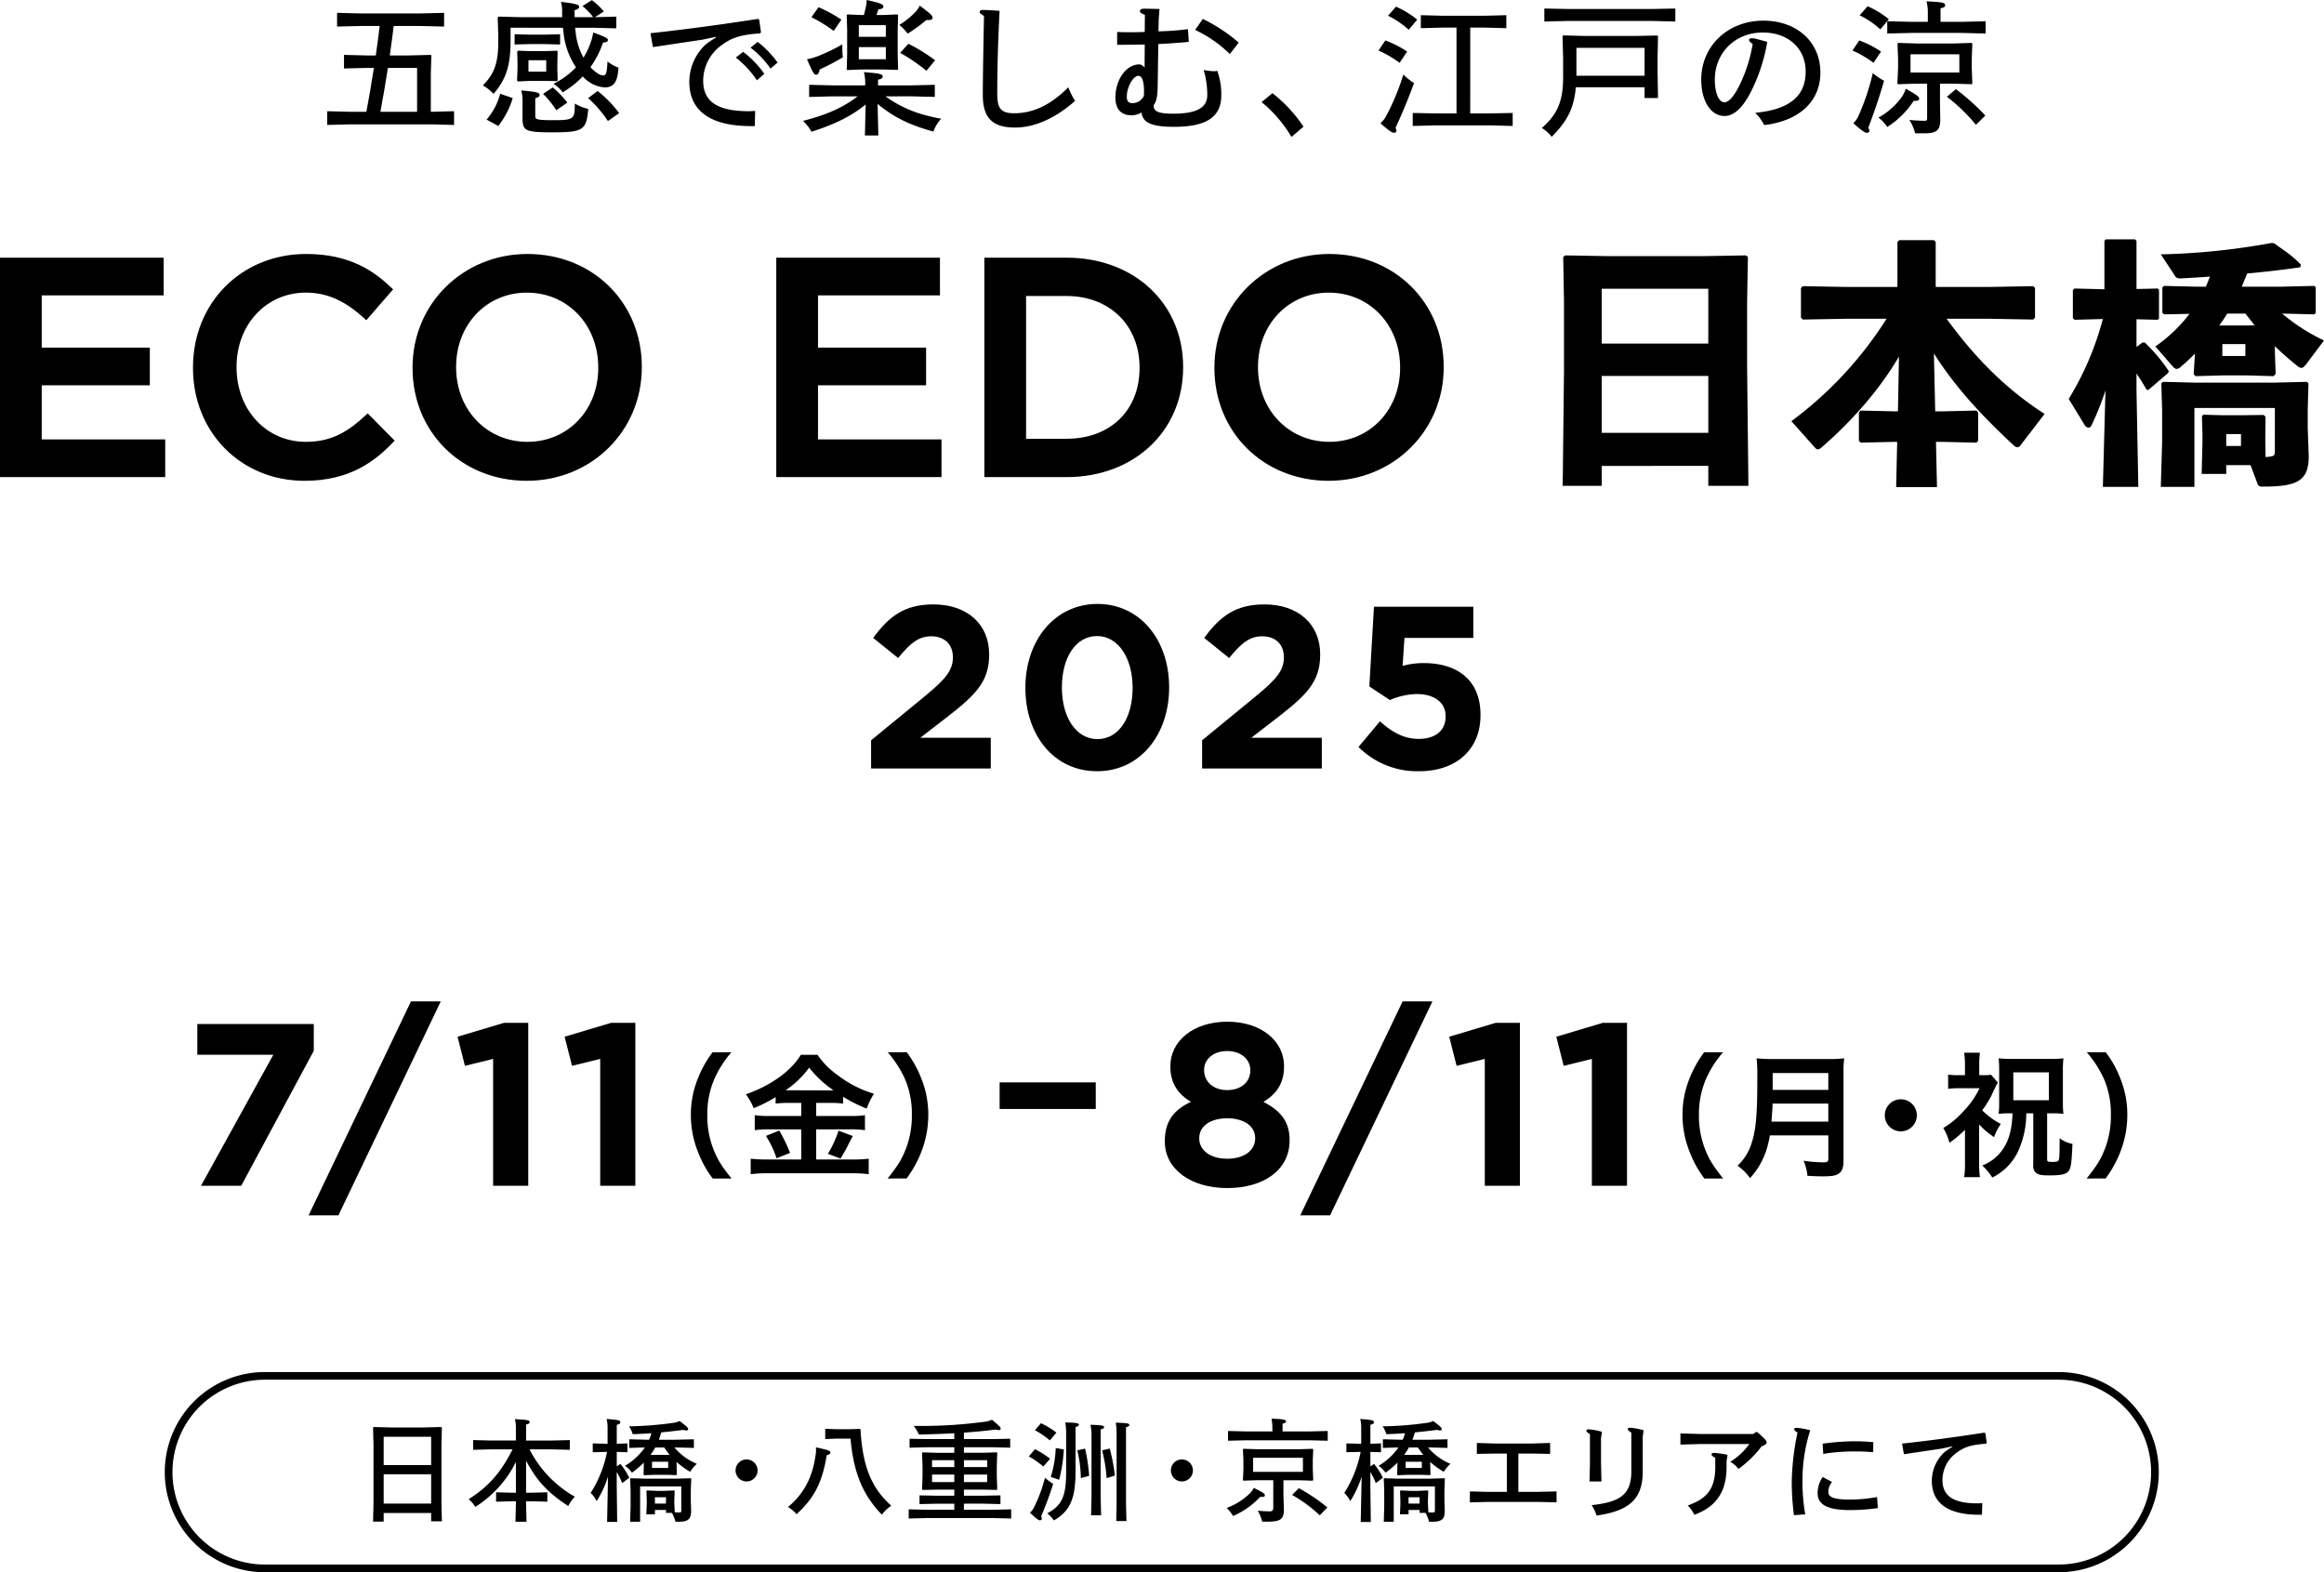 <svg xmlns="http://www.w3.org/2000/svg" width="684.465" height="463.043" viewBox="0 0 684.465 463.043">
  <g id="mv_info" transform="translate(6306 -2012.957)">
    <path id="パス_3446" data-name="パス 3446" d="M606.328,910H78.01a29.48,29.48,0,1,1,0-58.961H606.328a29.48,29.48,0,1,1,0,58.961M78.01,853.3a27.215,27.215,0,0,0,0,54.43H606.328a27.215,27.215,0,1,0,0-54.43Z" transform="translate(-6306 1566)"/>
    <path id="パス_3447" data-name="パス 3447" d="M80.5,757.59H58.113v-9.051h34.3v7.895L71.045,796.176H59.2Z" transform="translate(-6306 1566)"/>
    <path id="パス_3448" data-name="パス 3448" d="M121.039,741.871h8.779L99.67,804.887H90.891Z" transform="translate(-6306 1566)"/>
    <path id="パス_3449" data-name="パス 3449" d="M145.234,758.816l-8.3,2.039-2.177-8.574,13.679-4.082h7.145v47.976H145.234Z" transform="translate(-6306 1566)"/>
    <path id="パス_3450" data-name="パス 3450" d="M176.773,758.816l-8.3,2.039-2.177-8.574,13.679-4.082h7.145v47.976H176.773Z" transform="translate(-6306 1566)"/>
    <path id="パス_3451" data-name="パス 3451" d="M209.9,794.039a31.748,31.748,0,0,1-4.324-7.816,29.158,29.158,0,0,1-2.1-10.95A28.065,28.065,0,0,1,205.5,764.68a32.115,32.115,0,0,1,4.363-7.817h5.555a30.938,30.938,0,0,0-5.039,7.9,26.062,26.062,0,0,0-2.063,10.515,26.841,26.841,0,0,0,2.1,10.871c1.111,2.618,2.22,4.364,5.037,7.9Z" transform="translate(-6306 1566)"/>
    <path id="パス_3452" data-name="パス 3452" d="M232.326,771.781a27.615,27.615,0,0,0-3.888.2v-1.906a42.4,42.4,0,0,1-6.465,3.254,17.661,17.661,0,0,0-2.3-4.086c7.381-2.578,13.33-6.863,16.188-11.625h4.919a23.462,23.462,0,0,0,6.11,6.11,32.8,32.8,0,0,0,10.514,5.355,20.112,20.112,0,0,0-2.143,4.367,40.656,40.656,0,0,1-6.943-3.492v2.023a26.925,26.925,0,0,0-3.889-.2h-4.045v3.848h10.037a28.011,28.011,0,0,0,4.324-.238V779.8a31.247,31.247,0,0,0-4.365-.238h-10v8.886h10.791a37.66,37.66,0,0,0,4.68-.238v4.562a36.464,36.464,0,0,0-4.76-.277H226.018a38.978,38.978,0,0,0-4.918.277v-4.562a43.464,43.464,0,0,0,4.918.238h9.959v-8.886h-9.4a32.367,32.367,0,0,0-4.285.238v-4.406a29.084,29.084,0,0,0,4.324.238h9.364v-3.848Zm-2.816,8.133a45.715,45.715,0,0,1,3.174,6.586l-3.967,1.586a28.907,28.907,0,0,0-3.135-6.586Zm2.7-11.863,12.3.039c.357,0,.357,0,.953-.039a31.277,31.277,0,0,1-7.142-6.664,27.946,27.946,0,0,1-6.942,6.664Zm18.965,13.488c-.516.914-.516.914-1.984,3.809-.12.238-.278.515-1.627,2.82l-3.729-1.391a33.131,33.131,0,0,0,3.133-6.824Z" transform="translate(-6306 1566)"/>
    <path id="パス_3453" data-name="パス 3453" d="M261.42,794.039c2.816-3.531,3.928-5.277,5.039-7.9a26.711,26.711,0,0,0,2.1-10.871,25.756,25.756,0,0,0-2.024-10.515,32.443,32.443,0,0,0-5.078-7.9h5.594a31.733,31.733,0,0,1,4.326,7.817,28.1,28.1,0,0,1,2.021,10.593,29.785,29.785,0,0,1-2.062,10.95,33.2,33.2,0,0,1-4.324,7.816Z" transform="translate(-6306 1566)"/>
    <rect id="長方形_2158" data-name="長方形 2158" width="28.311" height="7.828" transform="translate(-6011.59 2331.734)"/>
    <path id="パス_3454" data-name="パス 3454" d="M343.062,783.11v-.137c0-5.781,2.653-9.188,7.688-11.5-3.672-2.246-6.055-5.309-6.055-10.41v-.137c0-7.281,6.668-13.066,16.742-13.066s16.739,5.714,16.739,13.066v.137c0,5.1-2.379,8.164-6.055,10.41,4.832,2.519,7.691,5.582,7.691,11.23v.137c0,8.844-7.828,14.016-18.375,14.016s-18.375-5.442-18.375-13.746m26.61-.817v-.137c0-3.671-3.473-5.851-8.235-5.851s-8.234,2.18-8.234,5.851v.137c0,3.266,3.062,5.922,8.234,5.922s8.235-2.586,8.235-5.922m-1.43-20.074v-.137c0-2.926-2.52-5.582-6.8-5.582s-6.808,2.586-6.808,5.512v.137c0,3.336,2.656,5.855,6.808,5.855s6.8-2.453,6.8-5.785" transform="translate(-6306 1566)"/>
    <path id="パス_3455" data-name="パス 3455" d="M413.105,741.871h8.781l-30.148,63.016h-8.781Z" transform="translate(-6306 1566)"/>
    <path id="パス_3456" data-name="パス 3456" d="M437.3,758.816l-8.3,2.039-2.175-8.574L440.5,748.2h7.145v47.976H437.3Z" transform="translate(-6306 1566)"/>
    <path id="パス_3457" data-name="パス 3457" d="M468.84,758.816l-8.3,2.039-2.175-8.574,13.679-4.082h7.145v47.976H468.84Z" transform="translate(-6306 1566)"/>
    <path id="パス_3458" data-name="パス 3458" d="M501.965,794.039a31.749,31.749,0,0,1-4.324-7.816,29.16,29.16,0,0,1-2.106-10.95,28.1,28.1,0,0,1,2.024-10.593,32.25,32.25,0,0,1,4.363-7.817h5.555a31,31,0,0,0-5.039,7.9,26.062,26.062,0,0,0-2.063,10.515,26.808,26.808,0,0,0,2.106,10.871c1.109,2.618,2.218,4.364,5.035,7.9Z" transform="translate(-6306 1566)"/>
    <path id="パス_3459" data-name="パス 3459" d="M521.258,781.344a29.529,29.529,0,0,1-1.153,4.719,22.228,22.228,0,0,1-4.679,7.855,15.368,15.368,0,0,0-3.692-3.648,15.032,15.032,0,0,0,4.246-6.985c1.192-3.687,1.586-8.328,1.586-18.644a55.611,55.611,0,0,0-.2-5.993,39.573,39.573,0,0,0,4.645.2h16.543a35.28,35.28,0,0,0,4.6-.2,29.782,29.782,0,0,0-.2,4.485V788.84c0,1.984-.438,3.137-1.426,3.769-.875.594-1.984.793-4.6.793-1.27,0-2.578-.039-4.6-.156a14.4,14.4,0,0,0-1.148-4.445,40.282,40.282,0,0,0,5.832.476c1.187,0,1.469-.2,1.469-1.07v-6.863Zm17.219-4.047V771.98H522.051c0,1.231-.078,2.1-.317,5.317Zm0-14.324H522.09v4.961h16.387Z" transform="translate(-6306 1566)"/>
    <path id="パス_3460" data-name="パス 3460" d="M564.547,775.43a4.72,4.72,0,1,1-4.719-4.719,4.706,4.706,0,0,1,4.719,4.719" transform="translate(-6306 1566)"/>
    <path id="パス_3461" data-name="パス 3461" d="M582.887,789.355a30,30,0,0,0,.238,4.286h-4.641a25.035,25.035,0,0,0,.239-4.286v-9.64a36.013,36.013,0,0,1-4.563,3.808,16.812,16.812,0,0,0-1.824-4.363,25.412,25.412,0,0,0,6.187-5.195,24.784,24.784,0,0,0,4.485-6.508h-5.914a25.576,25.576,0,0,0-3.332.16v-4.168a21.415,21.415,0,0,0,3.093.16h1.868v-3.531a21.356,21.356,0,0,0-.239-3.094h4.641a23.875,23.875,0,0,0-.2,3.133v3.492h1.113a15.964,15.964,0,0,0,2.379-.121l1.984,2.3a35.763,35.763,0,0,0-1.785,3.652,35.35,35.35,0,0,1-2.816,4.524,22.749,22.749,0,0,0,5.472,4,17.216,17.216,0,0,0-1.984,3.89,24.128,24.128,0,0,1-4.4-3.73Zm8.965-14.519a26.732,26.732,0,0,0-3.211.16,28.09,28.09,0,0,0,.156-3.332v-9.6a33.862,33.862,0,0,0-.156-3.415,30.6,30.6,0,0,0,3.726.161h11.746a29.342,29.342,0,0,0,3.61-.161,29.01,29.01,0,0,0-.161,3.415v9.519a28.514,28.514,0,0,0,.161,3.414,26.254,26.254,0,0,0-3.254-.16h-1.547V788.4c0,.637.238.754,1.43.754s1.625-.078,1.863-.355c.316-.4.355-.953.4-6.625a8.652,8.652,0,0,0,3.766,1.668c-.277,6.625-.516,7.812-1.785,8.566-.793.516-2.379.715-5.078.715-2.418,0-3.332-.2-4.047-.914a2.767,2.767,0,0,1-.633-2.219V774.836h-2.063a26.66,26.66,0,0,1-1.945,10.117,16.394,16.394,0,0,1-3.809,5.793,17.167,17.167,0,0,1-4.246,3.016,17.694,17.694,0,0,0-2.972-3.571,12.64,12.64,0,0,0,5.316-3.769c2.34-2.777,3.449-6.387,3.61-11.586Zm1.113-3.848h10.473v-8.211H592.965Z" transform="translate(-6306 1566)"/>
    <path id="パス_3462" data-name="パス 3462" d="M614.558,794.039c2.816-3.531,3.93-5.277,5.039-7.9a26.678,26.678,0,0,0,2.1-10.871,25.724,25.724,0,0,0-2.024-10.515,32.381,32.381,0,0,0-5.078-7.9h5.594a31.589,31.589,0,0,1,4.324,7.817,28.025,28.025,0,0,1,2.023,10.593,29.763,29.763,0,0,1-2.061,10.95,33.2,33.2,0,0,1-4.325,7.816Z" transform="translate(-6306 1566)"/>
    <path id="パス_3463" data-name="パス 3463" d="M.566,523.414H47.638v9.977H11.722V549.9H43.558v9.977H11.722v17.051H48.093V586.9H.566Z" transform="translate(-6306 1566)"/>
    <path id="パス_3464" data-name="パス 3464" d="M48.66,587.469H0V522.848H48.205v11.109H12.289v15.375H44.125v11.109H12.289v15.918H48.66ZM1.133,586.336H47.528v-8.844H11.156V559.309H42.992v-8.844H11.156V532.824H47.072v-8.843H1.133Z" transform="translate(-6306 1566)"/>
    <path id="パス_3465" data-name="パス 3465" d="M57.406,555.34v-.184c0-18.046,13.514-32.832,32.742-32.832,11.7,0,18.774,4.082,24.852,9.887l-7.166,8.254c-5.078-4.715-10.522-7.891-17.778-7.891-12.062,0-20.951,9.977-20.951,22.4v.179c0,12.426,8.8,22.5,20.951,22.5,7.8,0,12.789-3.085,18.231-8.164l7.166,7.254c-6.621,6.9-13.877,11.25-25.758,11.25-18.5,0-32.289-14.422-32.289-32.652" transform="translate(-6306 1566)"/>
    <path id="パス_3466" data-name="パス 3466" d="M89.695,588.559c-18.731,0-32.856-14.281-32.856-33.219v-.183c0-19.039,14.319-33.4,33.309-33.4,12.977,0,20.043,5.078,25.242,10.043l.393.375-7.906,9.1-.428-.4c-5.766-5.351-11.129-7.738-17.393-7.738-11.621,0-20.385,9.387-20.385,21.836v.18c0,12.5,8.764,21.929,20.385,21.929,7.711,0,12.543-3.066,17.844-8.011l.4-.375,7.942,8.039-.383.4c-5.424,5.649-12.775,11.422-26.166,11.422m.453-65.668c-18.344,0-32.176,13.871-32.176,32.266v.183c0,18.293,13.639,32.086,31.723,32.086,10.273,0,17.543-3.1,24.965-10.68l-6.391-6.468c-5.209,4.781-10.361,7.941-18.213,7.941-12.267,0-21.517-9.914-21.517-23.062v-.18c0-12.879,9.451-22.969,21.517-22.969,6.412,0,11.9,2.363,17.731,7.645l6.429-7.4c-5-4.691-11.816-9.359-24.068-9.359" transform="translate(-6306 1566)"/>
    <path id="パス_3467" data-name="パス 3467" d="M122.071,555.34v-.184c0-17.867,13.785-32.832,33.285-32.832s33.1,14.786,33.1,32.653v.179c0,17.871-13.785,32.836-33.285,32.836s-33.1-14.785-33.1-32.652m54.691,0v-.184c0-12.332-8.98-22.582-21.586-22.582s-21.406,10.067-21.406,22.4v.179c0,12.336,8.98,22.5,21.586,22.5s21.406-9.976,21.406-22.312" transform="translate(-6306 1566)"/>
    <path id="パス_3468" data-name="パス 3468" d="M155.176,588.559c-19.2,0-33.672-14.281-33.672-33.219v-.183c0-18.727,14.869-33.4,33.852-33.4,19.2,0,33.672,14.281,33.672,33.219v.18c0,18.73-14.87,33.4-33.852,33.4m.18-65.668c-18.653,0-32.719,13.871-32.719,32.266v.183c0,18.293,13.988,32.086,32.539,32.086,18.652,0,32.719-13.875,32.719-32.269v-.18c0-18.293-13.989-32.086-32.539-32.086m0,55.328c-12.629,0-22.153-9.914-22.153-23.062v-.18c0-13.094,9.446-22.969,21.973-22.969,12.422,0,22.152,10.168,22.152,23.149v.183c0,13.043-9.445,22.879-21.972,22.879m-.18-45.078c-11.881,0-20.84,9.387-20.84,21.836v.18c0,12.5,9.037,21.929,21.02,21.929,11.881,0,20.84-9.347,20.84-21.746v-.183c0-12.551-9.038-22.016-21.02-22.016" transform="translate(-6306 1566)"/>
    <path id="パス_3469" data-name="パス 3469" d="M229.2,523.414h47.072v9.977H240.351V549.9h31.836v9.977H240.351v17.051h36.371V586.9H229.2Z" transform="translate(-6306 1566)"/>
    <path id="パス_3470" data-name="パス 3470" d="M277.289,587.469h-48.66V522.848h48.205v11.109H240.918v15.375h31.836v11.109H240.918v15.918h36.371Zm-47.527-1.133h46.4v-8.844H239.785V559.309h31.836v-8.844H239.785V532.824H275.7v-8.843H229.762Z" transform="translate(-6306 1566)"/>
    <path id="パス_3471" data-name="パス 3471" d="M290.477,523.414h23.674c19.953,0,33.74,13.7,33.74,31.562v.18c0,17.871-13.787,31.746-33.74,31.746H290.477Zm11.156,10.156v43.172h12.518c13.332,0,22.039-8.977,22.039-21.4v-.184c0-12.426-8.707-21.586-22.039-21.586Z" transform="translate(-6306 1566)"/>
    <path id="パス_3472" data-name="パス 3472" d="M314.15,587.469H289.91V522.848h24.24c19.879,0,34.307,13.512,34.307,32.129v.179c0,18.723-14.428,32.313-34.307,32.313m-23.107-1.133H314.15c19.223,0,33.174-13.113,33.174-31.18v-.179c0-17.961-13.951-31-33.174-31H291.043Zm23.107-9.027H301.066V533H314.15c13.311,0,22.606,9.109,22.606,22.152v.184c0,12.934-9.3,21.969-22.606,21.969M302.2,576.176H314.15c12.844,0,21.473-8.375,21.473-20.836v-.184c0-12.375-8.83-21.019-21.473-21.019H302.2Z" transform="translate(-6306 1566)"/>
    <path id="パス_3473" data-name="パス 3473" d="M358.239,555.34v-.184c0-17.867,13.785-32.832,33.285-32.832s33.105,14.786,33.105,32.653v.179c0,17.871-13.785,32.836-33.285,32.836s-33.1-14.785-33.1-32.652m54.691,0v-.184c0-12.332-8.98-22.582-21.586-22.582s-21.406,10.067-21.406,22.4v.179c0,12.336,8.98,22.5,21.586,22.5s21.406-9.976,21.406-22.312" transform="translate(-6306 1566)"/>
    <path id="パス_3474" data-name="パス 3474" d="M391.344,588.559c-19.2,0-33.672-14.281-33.672-33.219v-.183c0-18.727,14.867-33.4,33.852-33.4,19.2,0,33.672,14.281,33.672,33.219v.18c0,18.73-14.868,33.4-33.852,33.4m.18-65.668c-18.653,0-32.719,13.871-32.719,32.266v.183c0,18.293,13.988,32.086,32.539,32.086,18.652,0,32.719-13.875,32.719-32.269v-.18c0-18.293-13.989-32.086-32.539-32.086m0,55.328c-12.629,0-22.153-9.914-22.153-23.062v-.18c0-13.094,9.446-22.969,21.973-22.969,12.422,0,22.152,10.168,22.152,23.149v.183c0,13.043-9.445,22.879-21.972,22.879m-.18-45.078c-11.879,0-20.84,9.387-20.84,21.836v.18c0,12.5,9.035,21.929,21.02,21.929,11.879,0,20.84-9.347,20.84-21.746v-.183c0-12.551-9.036-22.016-21.02-22.016" transform="translate(-6306 1566)"/>
    <path id="パス_3475" data-name="パス 3475" d="M471.746,584.172v5.867h-11.5l.379-33.437v-20.95l-.227-13.027.61-.453,12.875.226h27.5l12.8-.226.609.453-.23,13.027v19.8l.383,34.582H503.129v-5.867ZM503.129,532H471.746v16.148h31.383Zm0,25.668H471.746v16.758h31.383Z" transform="translate(-6306 1566)"/>
    <path id="パス_3476" data-name="パス 3476" d="M573.308,540.832c8.836,12.113,17.977,21.023,28.867,28.031l-7.082,9.215a1.257,1.257,0,0,1-.914.609,1.558,1.558,0,0,1-1.066-.531c-9.828-9.14-17.367-17.367-23.539-27.117l.382,17.063h2.133l9.977-.227.536.531v8.379l-.536.535-9.977-.23h-1.906l.3,13.332H558.456l.3-13.332h-.766l-9.976.23-.531-.535v-8.379l.531-.531,9.976.227h.993l.3-16.149c-5.711,9.828-14.168,19.348-22.929,26.891a1.625,1.625,0,0,1-.989.453c-.379,0-.608-.3-.988-.684L527.6,571a112.212,112.212,0,0,0,28.031-30.164H543.6l-12.645.23-.531-.535v-8.761l.531-.532,12.645.227h15.234v-13.25l.535-.535h10.2l.535.535v13.25h16.074l12.641-.227.535.532v8.761l-.535.535-12.641-.23Z" transform="translate(-6306 1566)"/>
    <path id="パス_3477" data-name="パス 3477" d="M611.035,541.137l-.531-.457v-8.3l.457-.453,8.836.226V517.906l.379-.461h8.609l.457.461V532.07l6.246-.148.383.379v8.457l-.383.379-6.246-.153v8.149L631,547.84h.684a48.379,48.379,0,0,1,7.082,8.457l-.227.531-5.867,5.028-.531-.231a51.172,51.172,0,0,0-2.9-4.644v4.875l.535,28.488H619.34l.761-28.414a80.187,80.187,0,0,1-4.113,10.285,1.022,1.022,0,0,1-.914.683,1.468,1.468,0,0,1-1.14-.835l-4.649-7.618a88.625,88.625,0,0,0,10.055-23.539Zm35.422,9.98c-1.371,1.367-2.742,2.664-4.188,3.883a2.1,2.1,0,0,1-1.144.609c-.457,0-.84-.3-1.371-.914l-4.953-5.711a44.434,44.434,0,0,0,10.054-9.6l-7.461.156-.535-.461v-7.461l.457-.461,9.6.231h2.742c.457-.989.84-1.981,1.219-2.973-3.047.231-5.863.383-8.457.535-.988.074-1.524-.23-1.75-.609l-4.266-6.473a204.681,204.681,0,0,0,32.6-3.351l.762.074c3.2,2.363,5.027,3.351,7.921,6.324l-.23.758c-5.254.766-10.508,1.375-15.613,1.828l-1.6,3.887h11.727l9.6-.231.453.383v7.617l-.453.383-9.445-.23a56.991,56.991,0,0,0,12.336,7.922l-5.254,7.007c-.61.762-.988,1.067-1.371,1.067a1.816,1.816,0,0,1-1.067-.457A84.922,84.922,0,0,1,670,548.906v1.907l.227,6.242-.61.687-7.769-.226h-7.161l-8.074.226-.535-.609Zm9.219,32.828v2.59h-7.239l.231-9.371v-2.512l-.156-5.027.382-.531,5.407.148h6.629l5.789-.074.535.535-.078,5.559v1.676l.078,4.648c.531-.078.988-.078,1.367-.156.766-.149,1.375-.149,1.375-1.446V567.109H646.3v23.235h-9.9l.383-12.949V567.57l-.23-7.7.457-.457,9.367.23H670.07l9.371-.23.453.457-.226,7.7v5.254l.3,8.457c0,7.313-3.352,8.985-13.485,8.985-1.14,0-1.293-.149-1.6-.836l-2.059-5.485Zm6.547-41.132,1.828-.079c-.914-1.062-1.828-2.281-2.743-3.425H655.98c-.765,1.218-1.523,2.363-2.363,3.5Zm-.915,5.484h-6.777v3.5h6.777ZM660.016,574.8h-4.34v3.5h4.34Z" transform="translate(-6306 1566)"/>
    <path id="パス_3478" data-name="パス 3478" d="M256.557,664.977l15.857-13c5.92-4.9,8.235-7.484,8.235-11.434,0-4.015-2.655-6.191-6.4-6.191-3.675,0-6.193,2.039-9.732,6.4l-7.35-5.918c4.7-6.4,9.256-9.872,17.762-9.872,9.867,0,16.4,5.786,16.4,14.7v.132c0,7.965-4.084,11.911-12.523,18.446l-7.758,5.988h20.756v9.051H256.557Z" transform="translate(-6306 1566)"/>
    <path id="パス_3479" data-name="パス 3479" d="M302,649.594v-.137c0-13.812,8.574-24.633,21.232-24.633,12.59,0,21.1,10.684,21.1,24.5v.133c0,13.817-8.508,24.637-21.234,24.637S302,663.41,302,649.594m31.576,0v-.137c0-8.64-4.219-15.176-10.48-15.176s-10.344,6.333-10.344,15.043v.133c0,8.711,4.15,15.176,10.48,15.176s10.344-6.394,10.344-15.039" transform="translate(-6306 1566)"/>
    <path id="パス_3480" data-name="パス 3480" d="M354.047,664.977l15.855-13c5.922-4.9,8.235-7.484,8.235-11.434,0-4.015-2.653-6.191-6.395-6.191-3.675,0-6.2,2.039-9.734,6.4l-7.348-5.918c4.7-6.4,9.254-9.872,17.762-9.872,9.867,0,16.4,5.786,16.4,14.7v.132c0,7.965-4.086,11.911-12.523,18.446l-7.758,5.988H389.3v9.051h-35.25Z" transform="translate(-6306 1566)"/>
    <path id="パス_3481" data-name="パス 3481" d="M400.1,666.949l6.332-7.555c3.605,3.266,7.144,5.172,11.363,5.172,4.9,0,7.961-2.383,7.961-6.6v-.137c0-4.082-3.469-6.465-8.438-6.465a20.44,20.44,0,0,0-7.961,1.77l-6.058-4.016,1.363-23.477h29.262v9.188H413.645l-.543,8.234a23.311,23.311,0,0,1,6.261-.816c9.254,0,16.672,4.488,16.672,15.242v.137c0,10.07-7.144,16.469-18.1,16.469a24.51,24.51,0,0,1-17.832-7.145" transform="translate(-6306 1566)"/>
    <path id="パス_3482" data-name="パス 3482" d="M107.908,479.887c.809-4.3,1.532-8.594,2.213-12.934h-2l-6.806.168v-4l6.806.168h2.553q.639-4.335,1.148-8.676H106.08l-6.806.168v-4.043l6.806.172h17.908l6.807-.172v4.043l-6.807-.168h-8.039q-.508,4.336-1.148,8.676h5.445l6.594-.168.213.211-.17,5.36v11.191l6.848-.172v4.043l-6.807-.172h-23.7l-6.85.172v-4.043l6.85.172Zm14.932,0V466.953h-8.592c-.681,4.3-1.4,8.637-2.213,12.934Z" transform="translate(-6306 1566)"/>
    <path id="パス_3483" data-name="パス 3483" d="M169.385,455.125c.086.809.172,1.574.256,2.172a19.124,19.124,0,0,0,2.213,6.637,23.27,23.27,0,0,0,2.3-5.024,15.945,15.945,0,0,0,.554-2.379c3.148,1.106,4.338,1.7,4.338,2.168,0,.555-.382.68-1.446.809a28.3,28.3,0,0,1-3.7,7.23c1.317,1.45,2.766,2.426,3.744,2.426.851,0,1.106-.679,1.276-4.125a10.339,10.339,0,0,0,3.233,1.828c-.255,4.254-1.36,5.829-4.084,5.829a9.469,9.469,0,0,1-6.423-3.235,27.861,27.861,0,0,1-5.914,4.68A10.433,10.433,0,0,0,163,471.633a22.734,22.734,0,0,0,6.638-4.852,22.138,22.138,0,0,1-3.575-9.445c-.084-.637-.17-1.4-.253-2.211H150.37v3.785c0,7.106-1.192,11.317-5.02,15.7A13.313,13.313,0,0,0,142.2,472.1c3.573-3.489,4.551-7.02,4.551-12.891v-1.957l-.168-5.191.211-.211,6.636.168H165.6c-.043-.469-.043-.934-.043-1.278a10.938,10.938,0,0,0-.341-3.23c4.807.551,5.36.891,5.36,1.488,0,.34-.34.68-1.362.977,0,.511,0,1.234.044,2.043H174.7a18.8,18.8,0,0,0-3.149-3.274L174.32,447a19.629,19.629,0,0,1,3.532,3.321l-2.64,1.7,6.3-.168V455.3l-6.806-.172Zm-18.377,20.719a24.813,24.813,0,0,1-4.255,8.211l-3.446-1.871a19.038,19.038,0,0,0,4-7.617Zm.553-15.781v-3.024l4.722.129h3.955l4.722-.129v3.024l-4.722-.129h-3.955Zm12.464,1.828.213.254-.086,3.4v1.7l.086,3.4-.213.214-3.4-.086h-4.509l-3.573.172-.257-.215.13-3.531v-1.66l-.086-3.4.256-.254,3.444.125h4.6ZM153.9,476.7a11.694,11.694,0,0,0-.382-3.106c4.935.426,5.4.68,5.4,1.4,0,.426-.381.637-1.274.895v5.187c0,1.024.253,1.278,5.4,1.278,6.168,0,6.212-.426,6.255-4.891a14.463,14.463,0,0,0,3.954,1.574c-.551,6.125-1.359,6.891-10.336,6.891-8.422,0-9.019-.426-9.019-4.383Zm1.745-8.637h5.231V464.7h-5.231Zm7.147,4.637a28.358,28.358,0,0,1,4.295,4.468l-3.232,2.254a27.656,27.656,0,0,0-3.914-4.808Zm13.229,1.062a35,35,0,0,1,6.34,6.512l-3.319,2.34a34.367,34.367,0,0,0-5.828-6.766Z" transform="translate(-6306 1566)"/>
    <path id="パス_3484" data-name="パス 3484" d="M223.864,456.785c-6,.383-8.551,1.488-10.934,3.192a12.981,12.981,0,0,0-5.828,10.761c0,6.168,4.211,8.977,13.527,8.977.553,0,.979-.043,1.787-.086l-.127,4.469h-1.064c-12.123,0-18.207-4.555-18.207-13.063a15.122,15.122,0,0,1,4.723-10.89,25.63,25.63,0,0,1,3.189-2.168l-.084-.172-4.043.851c-4.3.637-9.7,1.446-14.506,2.172l-.722-4.086c10.507-1.148,20.291-2.469,31.65-4.211l.383.211.51,3.7Zm-4.979,5.446A28.918,28.918,0,0,1,225.1,468.7l-2.17,1.914a29.7,29.7,0,0,0-6.211-6.718Zm4.254-2.938a28.524,28.524,0,0,1,5.871,6.086l-2.084,1.785A26.822,26.822,0,0,0,221.055,461Z" transform="translate(-6306 1566)"/>
    <path id="パス_3485" data-name="パス 3485" d="M260.775,475.332c5.02,3.532,9.616,5.36,16.422,6.594a11.281,11.281,0,0,0-2.3,3.789c-7.318-2.043-11.912-4.383-16.422-8.168l.213,9.317h-3.957l.213-9.149c-4,3.32-8.933,5.828-15.953,8.039a11.557,11.557,0,0,0-2.51-3.187c7.233-1.875,11.743-3.914,16.123-7.235h-7.443l-6.85.172V471.93l6.85.172h9.656v-.809a11.662,11.662,0,0,0-.383-3.105c4.85.426,5.53.551,5.53,1.359,0,.426-.383.637-1.362.895v1.66h9.872l6.847-.172V475.5l-6.847-.172Zm-19.824-11.867a52.8,52.8,0,0,0,7.147-3.445,28.1,28.1,0,0,0,.129,3.828c-2,1.191-4.34,2.426-6.807,3.574-.213,1.149-.553,1.531-1.065,1.531-.636,0-.935-.6-2.679-4.554a16.421,16.421,0,0,0,3.275-.934m.129-14.379a40.589,40.589,0,0,1,6.721,3.657l-2.254,3.32a45.514,45.514,0,0,0-6.553-4.043Zm8.508,18.5-.213-.168.127-4.254v-7.531l-.127-4.211.213-.215,4.168.172h.681c.17-.6.3-1.191.467-1.871a10.25,10.25,0,0,0,.342-2.555c3.914.852,4.934,1.278,4.934,1.871,0,.555-.424.809-1.446.852-.213.6-.382,1.148-.6,1.7h2l4.211-.172.17.215-.127,4.211v7.488l.127,4.254-.17.168-4.34-.125h-6.254ZM260.9,454.36h-7.955V457.8H260.9Zm0,6.468h-7.955v3.57H260.9Zm6.424-3.957a12.641,12.641,0,0,0-2.469-2.554,24.642,24.642,0,0,0,4.426-3.489,8.183,8.183,0,0,0,1.615-2.21c3.362,2.55,3.745,2.89,3.745,3.617,0,.593-.682.679-1.788.593a44.237,44.237,0,0,1-5.529,4.043m.213,2.977a51.611,51.611,0,0,1,7.869,4.852l-2.553,3.1a51.536,51.536,0,0,0-7.742-5.277Z" transform="translate(-6306 1566)"/>
    <path id="パス_3486" data-name="パス 3486" d="M316.648,476.652c-5.955,5.273-12.082,7.871-17.7,7.871-6.508,0-9.487-2.723-9.487-9.531,0-5.4.17-14.379.34-23.356-.892-.511-1.232-.765-1.232-1.1,0-.469.17-.637,1.105-.637.809,0,2.426.082,4.723.254-.553,11.274-.682,17.738-.682,24.332,0,4.383.979,5.828,5.063,5.828,5.488,0,10.806-2.508,15.869-7.656a19.518,19.518,0,0,0,2,4" transform="translate(-6306 1566)"/>
    <path id="パス_3487" data-name="パス 3487" d="M341.189,456.187a81.915,81.915,0,0,0,8.682-.636l.254,3.742c-3.234.3-5.742.468-8.979.64l-.169,11.528c-.041,3.828-.3,5.191-1.192,6.468,0,1.532.6,2.508,5.746,2.508,7.02,0,10.039-1.828,10.039-5.488a26.42,26.42,0,0,0-1.062-7.359,20.432,20.432,0,0,0,3.062.339,3.2,3.2,0,0,0,.934-.125,20.024,20.024,0,0,1,1.191,7.188c0,6.426-4.34,9.316-13.953,9.316-6.849,0-9.232-1.359-9.529-4.254a5.456,5.456,0,0,1-2.979.852c-3.062,0-4.722-1.828-4.722-5.234,0-5.274,3.191-9.743,7.019-9.743.553,0,.979.258,1.574.938l.043-6.8c-2.253.039-4.976.082-8.125.082v-3.785c1.575.086,2.51.086,3.659.086,1.234,0,2.6,0,4.466-.086l.043-5.019c-1.064-.469-1.447-.68-1.447-1.106,0-.512.34-.723,1.447-.723.68,0,2.127.043,4.3.082l-.213,2.938Zm-4.253,17.528c0-2.637-.553-4.422-1.618-4.422-1.615,0-3.445,3.359-3.445,6.082,0,1.406.469,1.957,1.617,1.957a3.7,3.7,0,0,0,3.4-2.125,14.506,14.506,0,0,0,.043-1.492m17.314-21.184a48.577,48.577,0,0,1,10.594,6.977l-2.637,3.359a37.391,37.391,0,0,0-10.211-7.1Z" transform="translate(-6306 1566)"/>
    <path id="パス_3488" data-name="パス 3488" d="M380.367,487.289a38.5,38.5,0,0,0-8.8-10.254l3.192-2.637a41.65,41.65,0,0,1,9.144,9.868Z" transform="translate(-6306 1566)"/>
    <path id="パス_3489" data-name="パス 3489" d="M412.207,465.465A30.349,30.349,0,0,0,406,461.848l2-2.976a29.59,29.59,0,0,1,6.422,3.273ZM411.27,485.5c0,.383-.3.555-.766.555-.551,0-1.574-.723-3.957-2.808a6.945,6.945,0,0,0,1.617-1.958,67.977,67.977,0,0,0,5.149-12.378,17.708,17.708,0,0,0,3.148,2.507c-2,5.446-3.574,9.106-5.445,13.188a2.6,2.6,0,0,1,.254.894m3.617-29.777a25.577,25.577,0,0,0-6.082-4.129l2.34-2.679a27.1,27.1,0,0,1,6.254,3.828Zm18.125,24.629h5.871l6.633-.125v3.828l-6.633-.172H422.672l-6.594.172v-3.828l6.594.125h6.3v-25.27h-4.086l-6.422.172v-3.828l6.422.168h12.34l6.422-.168v3.828l-6.422-.172h-4.211Z" transform="translate(-6306 1566)"/>
    <path id="パス_3490" data-name="パス 3490" d="M464.113,472.652c-.551,6.254-2.551,10-7.105,14.594a11.414,11.414,0,0,0-2.891-2.6c4.254-3.785,6.254-7.4,6.254-14.847v-5.613l-.172-6.594.258-.215,6.254.172h14.8l6.593-.129.211.215-.129,6.379v3.7l.129,8.125h-3.957v-3.192ZM454.84,453.3v-3.828l6.808.125h24.926l6.852-.125V453.3l-6.852-.172H461.648Zm29.523,7.742H464.285v8.211h20.078Z" transform="translate(-6306 1566)"/>
    <path id="パス_3491" data-name="パス 3491" d="M531.808,468.059c0-6.848-5.145-11.527-12.633-11.527-8.039,0-14.125,5.867-14.125,13.91,0,3.914,1.192,6.637,2.809,6.637,1.445,0,3.019-2.086,4.551-5.192a44.408,44.408,0,0,0,3.789-11.953c-.766-.6-1.067-.895-1.067-1.148,0-.383.259-.555.938-.555.636,0,1.4.215,4.422,1.062a51.441,51.441,0,0,1-4.891,14.848c-2.3,4.469-4.891,6.977-7.7,6.977-4.043,0-6.852-4.422-6.852-10.719,0-9.914,7.871-17.356,18.293-17.356,9.828,0,16.8,6.211,16.8,15.313,0,7.785-5.4,14.082-16.546,15.441a14.16,14.16,0,0,0-2.638-3.613c10.207-.98,14.844-5.02,14.844-12.125" transform="translate(-6306 1566)"/>
    <path id="パス_3492" data-name="パス 3492" d="M551.793,465.465a30.3,30.3,0,0,0-6.211-3.617l2-2.977A29.633,29.633,0,0,1,554,462.144Zm-4.469,15.7a68.494,68.494,0,0,0,4.254-12.676,18.957,18.957,0,0,0,3.32,2.254c-1.66,5.7-3.019,9.489-4.636,13.824a2.227,2.227,0,0,1,.3.938c0,.383-.3.555-.766.555-.555,0-1.574-.723-3.957-2.809a6.966,6.966,0,0,0,1.488-2.086m6.469-25.566a25.587,25.587,0,0,0-6.086-4.125l2.34-2.684a26.889,26.889,0,0,1,6.254,3.832Zm11.441,20.5c0,.382-.464.64-1.617.554a25.767,25.767,0,0,1-7.785,7.7,11.364,11.364,0,0,0-2.594-2.766,20.949,20.949,0,0,0,6.508-5.574,8.83,8.83,0,0,0,1.531-2.934c3.532,2,3.957,2.383,3.957,3.02m12.723-22.715,6.848-.172v3.617l-6.848-.172H562.684l-6.852.172v-3.617l6.852.172h5.1v-2.938a12.528,12.528,0,0,0-.383-3.105c4.8.258,5.489.383,5.489,1.191,0,.426-.383.641-1.364.895v3.957Zm2.762,6.211.172.211-.172,4.511V467l.172,4.551-.172.211-5.4-.168h-3.953v6.168l.082,4.34c0,3.488-1.273,4.125-4.933,4.125h-2.469a13.608,13.608,0,0,0-1.7-3.957,41.185,41.185,0,0,0,4.465.257c.6,0,.765-.128.765-.722V471.59h-3.191l-5.274.168-.3-.125.21-4.637v-2.68l-.167-4.511.21-.211,5.36.168h10.89Zm-18.035,8.718h14.379v-5.359H562.684Zm13.359,4.895a67.659,67.659,0,0,1,8.676,7.785l-2.766,2.723a50.778,50.778,0,0,0-8.551-8.254Z" transform="translate(-6306 1566)"/>
    <path id="パス_3493" data-name="パス 3493" d="M113,892.551v2.543h-3.129l.133-5.25V872.473l-.133-5.02.195-.226,5.02.128h9.844l5.019-.128.195.226-.128,5.02v17.242l.128,5.281h-3.16v-2.445Zm13.984-22.457H113v8.344h13.984Zm0,11.047H113v8.637h13.984Z" transform="translate(-6306 1566)"/>
    <path id="パス_3494" data-name="パス 3494" d="M155.953,873.809a33.39,33.39,0,0,0,13.363,13.949,10.918,10.918,0,0,0-1.957,2.738c-5.8-3.781-9.222-7.269-12.418-13.363v9.453h1.434l4.824-.132v2.773l-4.824-.133h-1.434v.817l.129,5.214h-3.258l.129-5.214v-.817h-1.008l-4.824.133v-2.773l4.824.132h1.008v-9.062a32.836,32.836,0,0,1-11.961,13.234,9.561,9.561,0,0,0-1.953-2.281c5.961-3.715,9.614-8.082,12.938-14.668h-6.387l-5.215.129v-2.867l5.215.133h7.363V867.68a10.017,10.017,0,0,0-.293-2.769c3.75.2,4.336.293,4.336.914,0,.324-.293.488-1.043.683v4.7h7.625l5.25-.133v2.867l-5.25-.129Z" transform="translate(-6306 1566)"/>
    <path id="パス_3495" data-name="パス 3495" d="M179.074,881.859a31.063,31.063,0,0,1-3.355,7.2,7.9,7.9,0,0,0-1.762-2.411,34.862,34.862,0,0,0,4.824-12.093h-.324l-3.879.1v-2.6l3.879.1h.488v-4.5a10.612,10.612,0,0,0-.293-2.8c3.551.257,4.039.422,4.039.976,0,.36-.293.555-1.043.75v5.574l3.129-.1v2.6l-3.129-.1v4.269l1.079-.719a19.975,19.975,0,0,1,2.6,4.075l-2.086,1.566a20.071,20.071,0,0,0-1.6-3.258v4.235l.133,10.464h-2.969Zm20.207-3.586v.391l.067,2.574-.164.164-2.77-.1H192.8l-3.1.129-.16-.161.063-2.414v-.519l.035-.621a30.215,30.215,0,0,1-3.524,2.969,7.488,7.488,0,0,0-2.051-2.024,19.06,19.06,0,0,0,5.868-5.41l-4.6.133v-2.543l5.215.129h.621a10.538,10.538,0,0,0,.684-1.922c-1.727.129-3.555.226-5.508.293a7.7,7.7,0,0,0-1.078-2.313,101.758,101.758,0,0,0,12.91-1.011,6.351,6.351,0,0,0,1.988-.555c2.246,1.726,2.508,1.957,2.508,2.445,0,.227-.164.324-.488.324a3.012,3.012,0,0,1-.946-.16c-2.117.293-4.238.52-6.488.746a18.219,18.219,0,0,1-.715,2.153h5.086l5.246-.129v2.543l-5.246-.133h-.492a17.2,17.2,0,0,0,6.617,4.824,10.428,10.428,0,0,0-1.988,2.348,25.946,25.946,0,0,1-4.008-2.9Zm-.554,14.082c.554.032.914.032,1.371.032s.554-.1.554-.653v-7.007H188.527v10.4h-2.933l.129-4.3V885.9l-.129-3.457.129-.129,4.14.129h9.453l4.106-.129.164.129-.133,3.457v3.161l.1,2.8c0,2.446-.781,3.262-3.684,3.262h-.945a9.8,9.8,0,0,0-1.039-2.609h-1.731v-.848H192.9v1.273h-2.543l.128-2.9V888.9l-.1-2.835.164-.161,2.867.129H195.7l2.8-.129.2.161-.1,2.835v.75Zm-1.5-16.918c-.554-.683-1.078-1.433-1.6-2.183h-2.641a19.063,19.063,0,0,1-1.4,2.183Zm-5.183,3.848H196.8v-1.824h-4.758Zm4.1,8.637h-3.258v1.855h3.258Z" transform="translate(-6306 1566)"/>
    <path id="パス_3496" data-name="パス 3496" d="M223.125,880a3.242,3.242,0,1,1-3.227-3.227A3.259,3.259,0,0,1,223.125,880" transform="translate(-6306 1566)"/>
    <path id="パス_3497" data-name="パス 3497" d="M244.54,874.657c.062.359-.067.586-1.043.879-1.337,7.953-3.587,12.515-8.9,17.375a9.852,9.852,0,0,0-2.513-2.122c4.923-4.074,7.27-9.124,8.119-15.285a7.993,7.993,0,0,0,.1-2.281c3.519.75,4.172.977,4.239,1.434m8.9-6.68c.585,10.723,3.226,17.273,9.058,22.422a11.8,11.8,0,0,0-2.769,2.64c-6.062-6.191-8.441-13.3-9.224-22.39H246.3l-3.256.129v-3.031l3.256.132h3.88l3.129-.1Z" transform="translate(-6306 1566)"/>
    <path id="パス_3498" data-name="パス 3498" d="M293.543,874.687l.164.165-.133,4.1v2.707l.133,3.844-.133.262-4.137-.1h-5.542v1.793h5.542l5.215-.1v2.574l-5.215-.128h-5.542V891.6h8.7l5.214-.132v2.707l-5.214-.129h-19.75l-5.215.129v-2.707l5.215.132h8.211v-1.792h-5.02l-5.215.128v-2.574l5.215.1h5.02v-1.793h-5.313l-4.008.1-.164-.293.133-3.813v-2.707l-.133-4.1.164-.165,4.106.133h5.215v-1.629h-7.954l-5.214.129v-2.64l5.214.1h7.954v-1.726c-3.258.195-6.68.293-10.43.39A12.1,12.1,0,0,0,269.1,866.9a140.41,140.41,0,0,0,21.023-1.238,6.234,6.234,0,0,0,2.02-.586c2.152,1.793,2.574,2.215,2.574,2.606,0,.3-.2.457-.586.457a4.155,4.155,0,0,1-.91-.16c-3.067.39-6.129.683-9.324.91v1.89h8.41l5.215-.1v2.64l-5.215-.129h-8.41v1.629h5.542ZM281.059,877h-6.551v2.02h6.551Zm-6.551,6.453h6.551v-2.219h-6.551ZM290.738,877h-6.844v2.02h6.844Zm-6.843,6.453h6.844v-2.219h-6.844Z" transform="translate(-6306 1566)"/>
    <path id="パス_3499" data-name="パス 3499" d="M307.281,878.86a25.2,25.2,0,0,0-4.269-2.965l1.824-2.153a29.018,29.018,0,0,1,4.434,2.836Zm-2.738,12.027a43.32,43.32,0,0,0,3.227-8.734,15.42,15.42,0,0,0,2.414,1.824,101.675,101.675,0,0,1-3.555,9.582,1.28,1.28,0,0,1,.2.75c0,.23-.226.39-.586.39-.425,0-1.14-.586-2.9-2.246a5.028,5.028,0,0,0,1.207-1.566m4.66-19.719a26.311,26.311,0,0,0-4.4-3l1.758-2.055a22.5,22.5,0,0,1,4.566,2.77Zm7.563,8.965c0,7.691-1.336,11.766-6.387,14.6a10.022,10.022,0,0,0-1.957-2.086c4.727-2.414,5.574-5.77,5.574-12.387V868.82a16,16,0,0,0-.262-2.929c3.325.062,4.008.2,4.008.683,0,.293-.226.422-.976.653Zm-3.453-6.293a46.37,46.37,0,0,1-1.371,8.934l-2.477-.848a32.449,32.449,0,0,0,1.465-8.508Zm5.015,8.441a38.254,38.254,0,0,0-1.039-8.179l2.281-.52a51.27,51.27,0,0,1,1.2,8.016Zm5.836,5.707.129,5.247h-2.965l.133-5.247v-18.48a14.053,14.053,0,0,0-.3-2.934c3.324.1,4.012.2,4.012.715,0,.262-.231.426-1.012.653Zm1.762-5.707a45.5,45.5,0,0,0-1.34-8.179l2.25-.52a52.743,52.743,0,0,1,1.5,7.953Zm5.7,7.434.129,5.215h-3l.1-5.215V868.887a16.151,16.151,0,0,0-.261-2.934c3.355.1,4.008.2,4.008.684,0,.3-.227.457-.977.652Z" transform="translate(-6306 1566)"/>
    <path id="パス_3500" data-name="パス 3500" d="M351.336,880a3.242,3.242,0,1,1-3.227-3.227A3.259,3.259,0,0,1,351.336,880" transform="translate(-6306 1566)"/>
    <path id="パス_3501" data-name="パス 3501" d="M363.14,893.43a8.615,8.615,0,0,0-1.89-2.348,19.536,19.536,0,0,0,6.683-4.137,5.857,5.857,0,0,0,1.336-1.793c2.8,1.4,3.258,1.7,3.258,2.184,0,.391-.324.555-1.367.457a23.352,23.352,0,0,1-8.02,5.637m11.606-25.715a14.647,14.647,0,0,0-.262-2.934c3.52.1,4.27.293,4.27.782,0,.328-.293.523-1.012.683v2.281h8.086l5.215-.129v2.868l-5.215-.129H366.922l-5.246.129V868.4l5.246.129h7.824Zm11.863,5.93.164.2-.133,3.1v2.708l.133,3.16-.164.226-3.879-.129H378v4.465l.129,4.106c0,2.871-.91,3.621-4.821,3.621h-1.566a12.7,12.7,0,0,0-1.3-3.231,33.222,33.222,0,0,0,3.422.2c.914,0,1.141-.261,1.141-1.3V882.9h-4.887l-3.879.129-.164-.16.133-3.226v-2.708l-.133-3.1.133-.2,3.941.132H382.73Zm-17.535,6.781h14.668v-4.141H369.074Zm13.461,4.824a52.647,52.647,0,0,1,8.41,5.672l-2.25,2.312a41.368,41.368,0,0,0-8.148-6Z" transform="translate(-6306 1566)"/>
    <path id="パス_3502" data-name="パス 3502" d="M401.031,881.859a31.063,31.063,0,0,1-3.355,7.2,7.9,7.9,0,0,0-1.762-2.411,34.862,34.862,0,0,0,4.824-12.093h-.324l-3.879.1v-2.6l3.879.1h.488v-4.5a10.614,10.614,0,0,0-.293-2.8c3.551.257,4.039.422,4.039.976,0,.36-.293.555-1.043.75v5.574l3.129-.1v2.6l-3.129-.1v4.269l1.079-.719a19.975,19.975,0,0,1,2.605,4.075L405.2,883.75a20.073,20.073,0,0,0-1.6-3.258v4.235l.133,10.464h-2.969Zm20.207-3.586v.391l.067,2.574-.164.164-2.77-.1h-3.617l-3.1.129-.164-.161.067-2.414v-.519l.035-.621a30.551,30.551,0,0,1-3.524,2.969,7.488,7.488,0,0,0-2.051-2.024,19.015,19.015,0,0,0,5.868-5.41l-4.6.133v-2.543l5.215.129h.621a10.535,10.535,0,0,0,.684-1.922c-1.727.129-3.555.226-5.508.293a7.7,7.7,0,0,0-1.078-2.313,101.758,101.758,0,0,0,12.91-1.011,6.351,6.351,0,0,0,1.988-.555c2.246,1.726,2.508,1.957,2.508,2.445,0,.227-.164.324-.488.324a3.012,3.012,0,0,1-.946-.16c-2.117.293-4.238.52-6.484.746a19.012,19.012,0,0,1-.719,2.153h5.086l5.246-.129v2.543l-5.246-.133h-.492a17.2,17.2,0,0,0,6.617,4.824,10.428,10.428,0,0,0-1.988,2.348,25.945,25.945,0,0,1-4.008-2.9Zm-.554,14.082c.554.032.914.032,1.371.032s.554-.1.554-.653v-7.007H410.484v10.4h-2.933l.129-4.3V885.9l-.129-3.457.129-.129,4.14.129h9.453l4.106-.129.164.129-.133,3.457v3.161l.1,2.8c0,2.446-.781,3.262-3.684,3.262h-.941a9.815,9.815,0,0,0-1.047-2.609h-1.727v-.848h-3.257v1.273h-2.543l.128-2.9V888.9l-.1-2.835.164-.161,2.867.129h2.281l2.8-.129.2.161-.1,2.835v.75Zm-1.5-16.918c-.554-.683-1.078-1.433-1.6-2.183h-2.641a19.061,19.061,0,0,1-1.4,2.183ZM414,879.285h4.758v-1.824H414Zm4.105,8.637h-3.258v1.855h3.258Z" transform="translate(-6306 1566)"/>
    <path id="パス_3503" data-name="パス 3503" d="M447.187,886.324h5.934l5.312-.129v3.227l-5.312-.133H438.226l-5.316.133V886.2l5.316.129h5.57V875.047h-3.519l-5.313.1v-3.226l5.313.164H451.23l5.312-.164v3.226l-5.312-.1h-4.043Z" transform="translate(-6306 1566)"/>
    <path id="パス_3504" data-name="パス 3504" d="M471.531,877.98l.133,5.282h-3.52l.129-5.282v-8.636c-.879-.586-1.043-.781-1.043-1.012,0-.258.129-.422.75-.422a17.79,17.79,0,0,1,3.848.75l-.3,1.856Zm12.289,2.313c0,8.148-3.945,11.637-13.59,13.008a13.061,13.061,0,0,0-1.469-3.067c8.313-.878,11.7-3.062,11.7-9.941V868.887c-.883-.586-1.043-.75-1.043-1.008s.128-.426.75-.426a17.54,17.54,0,0,1,3.91.75l-.262,1.891Z" transform="translate(-6306 1566)"/>
    <path id="パス_3505" data-name="パス 3505" d="M500.617,872.246l-5.7.161v-3.289l5.7.16h15.774l.718-.556h.458c2.312,2.056,2.738,2.543,2.738,3.032s-.4.75-1.469,1.176a32.949,32.949,0,0,1-6.812,6.649,8.95,8.95,0,0,0-2.411-2.119,19.612,19.612,0,0,0,5.606-5.214Zm7.887,6.942c0,6.812-2.9,11.534-9.484,13.882a10.73,10.73,0,0,0-1.957-2.737c5.707-1.989,8.117-4.923,8.117-11.407v-2.641c-.879-.457-1.074-.653-1.074-1.007,0-.263.16-.426.847-.426a23.946,23.946,0,0,1,3.844.586l-.293,1.89Z" transform="translate(-6306 1566)"/>
    <path id="パス_3506" data-name="パス 3506" d="M528.356,893.2a78.282,78.282,0,0,1-.653-9.813,76.835,76.835,0,0,1,1.7-14.535c-.684-.391-.977-.684-.977-.945,0-.293.2-.426.746-.426a18.682,18.682,0,0,1,3.977.719,48.576,48.576,0,0,0-2.282,15.285,53.031,53.031,0,0,0,.817,9.453Zm11.211-9.782a4.542,4.542,0,0,0-1.075,3c0,1.372,1.434,2.184,6.289,2.184a45.211,45.211,0,0,0,8.051-.75l.227,3.262a62.355,62.355,0,0,1-8.149.586c-6.551,0-9.582-1.567-9.582-4.953a8.19,8.19,0,0,1,1.5-4.793Zm-2.77-11.273a69.882,69.882,0,0,1,9.453-.719c1.856,0,3.715.1,5.473.262l-.031,2.965a55.372,55.372,0,0,0-5.739-.227,56.6,56.6,0,0,0-8.961.715Z" transform="translate(-6306 1566)"/>
    <path id="パス_3507" data-name="パス 3507" d="M584.937,872.148c-4.594.293-6.551,1.141-8.375,2.441a9.952,9.952,0,0,0-4.465,8.247c0,4.726,3.227,6.878,10.363,6.878.422,0,.75-.035,1.368-.066l-.1,3.422h-.813c-9.289,0-13.949-3.488-13.949-10a11.588,11.588,0,0,1,3.617-8.344,19.882,19.882,0,0,1,2.442-1.664l-.063-.129-3.1.653c-3.293.488-7.43,1.105-11.114,1.66l-.554-3.129c8.051-.879,15.547-1.891,24.25-3.227l.293.164.39,2.836Z" transform="translate(-6306 1566)"/>
  </g>
</svg>
